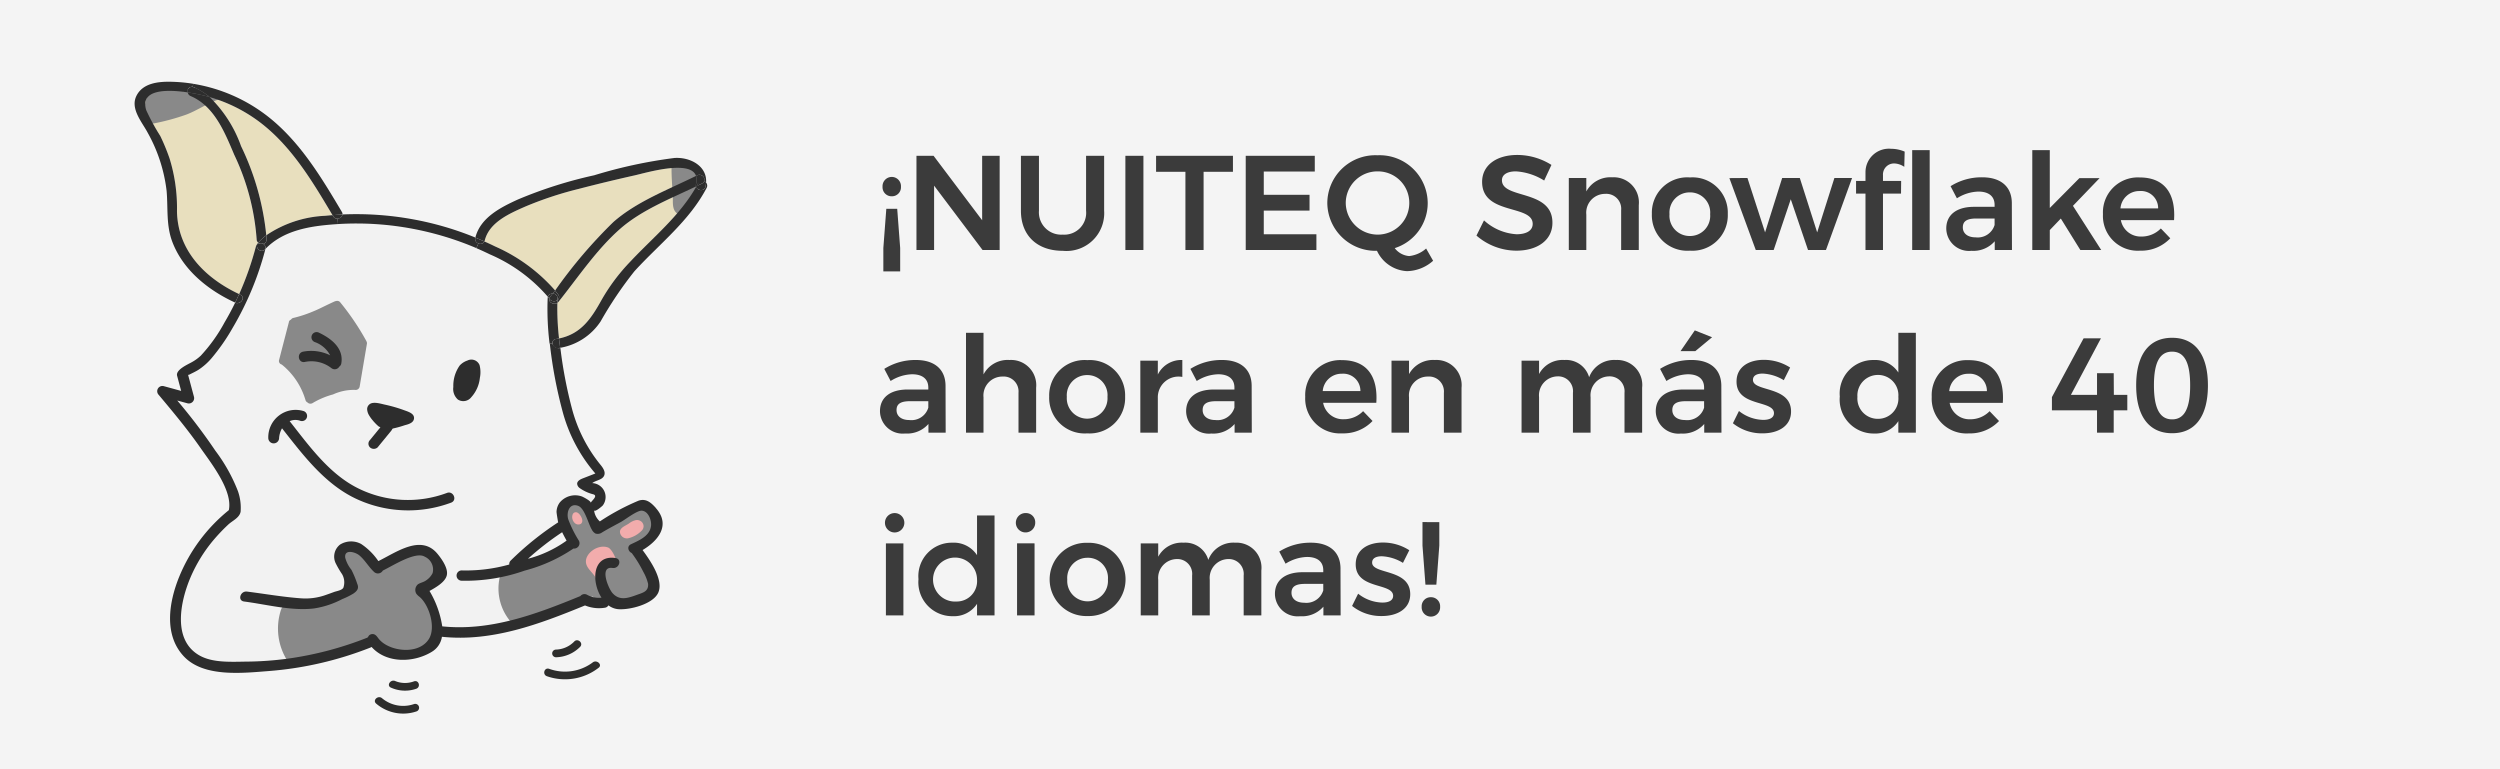 <svg xmlns="http://www.w3.org/2000/svg" width="260" height="80" viewBox="0 0 260 80">
  <g id="languages_ES" transform="translate(71 -52)">
    <g id="Group_55" data-name="Group 55" transform="translate(-71 52)">
      <rect id="Rectangle" width="260" height="80" fill="#f4f4f4"/>
      <path id="STAY_UP_TO_DATE" data-name="STAY UP TO DATE" d="M1.75-5.586A.938.938,0,0,0,2.7-6.58.962.962,0,0,0,1.75-7.6.965.965,0,0,0,.784-6.58.941.941,0,0,0,1.75-5.586Zm.868,7.812V-.21L2.31-4.284H1.176L.868-.21V2.226ZM4.312-9.8V0H6.146V-6.692L11.186,0h1.778V-9.8h-1.82v6.706L6.09-9.8Zm12.74,5.712V-9.8H15.176v5.712c0,2.576,1.68,4.172,4.354,4.172a3.925,3.925,0,0,0,4.3-4.172V-9.8H21.952v5.712A2.27,2.27,0,0,1,19.53-1.6,2.319,2.319,0,0,1,17.052-4.088ZM26.04-9.8V0h1.876V-9.8Zm3.192,0v1.666h3.052V0h1.89V-8.134h3.052V-9.8Zm9.324,0V0h7.35V-1.638H40.432V-4.1h4.76V-5.74h-4.76V-8.162h5.306V-9.8ZM57.316-.154A3.162,3.162,0,0,1,55.552.63a2.08,2.08,0,0,1-1.5-.826,4.912,4.912,0,0,0,3.43-4.7,5,5,0,0,0-5.222-4.956A4.994,4.994,0,0,0,47.04-4.9,5.02,5.02,0,0,0,52.206.084,3.654,3.654,0,0,0,55.328,2.2,4.2,4.2,0,0,0,58.044,1.12ZM48.958-4.9A3.292,3.292,0,0,1,52.29-8.176,3.262,3.262,0,0,1,55.566-4.9,3.286,3.286,0,0,1,52.29-1.6,3.325,3.325,0,0,1,48.958-4.9ZM69.594-7.224l.756-1.624a6.669,6.669,0,0,0-3.542-1.036c-2.2,0-3.668,1.092-3.668,2.8C63.14-3.6,68.4-4.76,68.4-2.716c0,.686-.63,1.078-1.68,1.078A5.512,5.512,0,0,1,63.336-3.08L62.552-1.5A6.365,6.365,0,0,0,66.7.07c2.156,0,3.752-1.064,3.752-2.9.014-3.514-5.25-2.436-5.25-4.424,0-.6.574-.924,1.456-.924A6.272,6.272,0,0,1,69.594-7.224Zm7.07-.336a2.852,2.852,0,0,0-2.688,1.47v-1.4h-1.82V0h1.82V-3.682a1.959,1.959,0,0,1,1.96-2.156A1.552,1.552,0,0,1,77.6-4.144V0h1.834V-4.676A2.62,2.62,0,0,0,76.664-7.56Zm8.092.014a3.676,3.676,0,0,0-3.962,3.794A3.69,3.69,0,0,0,84.756.07,3.683,3.683,0,0,0,88.69-3.752,3.668,3.668,0,0,0,84.756-7.546Zm0,1.554a2.092,2.092,0,0,1,2.1,2.268,2.092,2.092,0,0,1-2.1,2.268,2.1,2.1,0,0,1-2.128-2.268A2.1,2.1,0,0,1,84.756-5.992Zm4.1-1.484L91.6,0h1.862l1.778-5.278L97.034,0H98.9l2.716-7.49H99.778L97.986-1.834,96.18-7.49H94.346L92.568-1.834,90.734-7.49Zm14.154-.588v.882h-.98v1.316h.98V0h1.82V-5.866h1.876l.014-1.316h-1.89v-.6A1.15,1.15,0,0,1,106.036-9a1.988,1.988,0,0,1,1.008.35l.042-1.582a3.629,3.629,0,0,0-1.414-.294A2.437,2.437,0,0,0,103.012-8.064Zm4.858-2.324V0h1.82V-10.388ZM118.244,0l-.014-4.9c-.014-1.666-1.12-2.66-3.08-2.66a6.026,6.026,0,0,0-3.29.924l.658,1.26a4.385,4.385,0,0,1,2.226-.7c1.12,0,1.694.518,1.694,1.386v.2h-2.184c-1.82.014-2.842.868-2.842,2.254A2.36,2.36,0,0,0,114.03.084a2.939,2.939,0,0,0,2.422-.994V0Zm-3.78-1.316c-.826,0-1.33-.406-1.33-1.036,0-.658.448-.924,1.414-.924h1.89V-2.6A1.83,1.83,0,0,1,114.464-1.316ZM125.356,0h2.17l-2.94-4.592,2.772-2.884h-2.1l-3.08,3.108v-6.02h-1.82V0h1.82V-2.072l1.148-1.2Zm6.16-7.546a3.634,3.634,0,0,0-3.808,3.822A3.616,3.616,0,0,0,131.558.07a4.157,4.157,0,0,0,3.15-1.288l-.98-1.022a2.781,2.781,0,0,1-2.016.84,2.09,2.09,0,0,1-2.142-1.708h5.53C135.282-5.824,134.148-7.546,131.516-7.546Zm-1.988,3.22a1.962,1.962,0,0,1,2-1.806,1.78,1.78,0,0,1,1.918,1.806ZM7.35,19l-.014-4.9c-.014-1.666-1.12-2.66-3.08-2.66a6.026,6.026,0,0,0-3.29.924l.658,1.26a4.385,4.385,0,0,1,2.226-.7c1.12,0,1.694.518,1.694,1.386v.2H3.36C1.54,14.52.518,15.374.518,16.76a2.36,2.36,0,0,0,2.618,2.324,2.939,2.939,0,0,0,2.422-.994V19ZM3.57,17.684c-.826,0-1.33-.406-1.33-1.036,0-.658.448-.924,1.414-.924h1.89V16.4A1.83,1.83,0,0,1,3.57,17.684ZM13.986,11.44a2.833,2.833,0,0,0-2.7,1.5V8.612H9.464V19h1.82V15.318a1.97,1.97,0,0,1,1.974-2.156,1.552,1.552,0,0,1,1.666,1.694V19h1.834V14.324A2.62,2.62,0,0,0,13.986,11.44Zm8.092.014a3.677,3.677,0,0,0-3.962,3.794,3.69,3.69,0,0,0,3.962,3.822,3.683,3.683,0,0,0,3.934-3.822A3.668,3.668,0,0,0,22.078,11.454Zm0,1.554a2.092,2.092,0,0,1,2.1,2.268,2.119,2.119,0,1,1-4.228,0A2.1,2.1,0,0,1,22.078,13.008Zm7.336-.056V11.51h-1.82V19h1.82V15.388A2.155,2.155,0,0,1,31.962,13.2V11.44A2.726,2.726,0,0,0,29.414,12.952ZM39.186,19l-.014-4.9c-.014-1.666-1.12-2.66-3.08-2.66a6.026,6.026,0,0,0-3.29.924l.658,1.26a4.385,4.385,0,0,1,2.226-.7c1.12,0,1.694.518,1.694,1.386v.2H35.2c-1.82.014-2.842.868-2.842,2.254a2.36,2.36,0,0,0,2.618,2.324,2.939,2.939,0,0,0,2.422-.994V19Zm-3.78-1.316c-.826,0-1.33-.406-1.33-1.036,0-.658.448-.924,1.414-.924h1.89V16.4A1.83,1.83,0,0,1,35.406,17.684Zm13.146-6.23a3.634,3.634,0,0,0-3.808,3.822,3.616,3.616,0,0,0,3.85,3.794,4.157,4.157,0,0,0,3.15-1.288l-.98-1.022a2.781,2.781,0,0,1-2.016.84,2.09,2.09,0,0,1-2.142-1.708h5.53C52.318,13.176,51.184,11.454,48.552,11.454Zm-1.988,3.22a1.962,1.962,0,0,1,2-1.806,1.78,1.78,0,0,1,1.918,1.806ZM58.226,11.44a2.852,2.852,0,0,0-2.688,1.47v-1.4h-1.82V19h1.82V15.318a1.959,1.959,0,0,1,1.96-2.156,1.552,1.552,0,0,1,1.666,1.694V19H61V14.324A2.62,2.62,0,0,0,58.226,11.44Zm18.83,0a2.78,2.78,0,0,0-2.786,1.792,2.49,2.49,0,0,0-2.576-1.792A2.77,2.77,0,0,0,69.062,12.9V11.51h-1.82V19h1.82V15.3a1.964,1.964,0,0,1,1.9-2.156,1.539,1.539,0,0,1,1.624,1.708V19h1.834V15.3a1.961,1.961,0,0,1,1.89-2.156,1.549,1.549,0,0,1,1.638,1.708V19h1.834V14.324A2.6,2.6,0,0,0,77.056,11.44Zm10-2.366L85.26,8.36l-1.484,2.156h1.54ZM88.032,19l-.014-4.9c-.014-1.666-1.12-2.66-3.08-2.66a6.026,6.026,0,0,0-3.29.924l.658,1.26a4.385,4.385,0,0,1,2.226-.7c1.12,0,1.694.518,1.694,1.386v.2H84.042c-1.82.014-2.842.868-2.842,2.254a2.36,2.36,0,0,0,2.618,2.324,2.939,2.939,0,0,0,2.422-.994V19Zm-3.78-1.316c-.826,0-1.33-.406-1.33-1.036,0-.658.448-.924,1.414-.924h1.89V16.4A1.83,1.83,0,0,1,84.252,17.684ZM94.514,13.54l.658-1.316a5.046,5.046,0,0,0-2.744-.8c-1.512,0-2.828.714-2.828,2.254-.014,2.66,3.892,1.9,3.892,3.29,0,.49-.476.7-1.106.7a4.181,4.181,0,0,1-2.534-.924l-.63,1.274a4.809,4.809,0,0,0,3.094,1.05c1.6,0,2.954-.742,2.954-2.268,0-2.688-3.962-2.03-3.962-3.29,0-.462.42-.658,1.008-.658A4.593,4.593,0,0,1,94.514,13.54Zm11.914-4.928v4.13a2.883,2.883,0,0,0-2.562-1.3,3.478,3.478,0,0,0-3.528,3.794,3.527,3.527,0,0,0,3.57,3.85,2.846,2.846,0,0,0,2.52-1.288V19h1.82V8.612ZM104.3,17.558a2.117,2.117,0,0,1-2.128-2.282,2.133,2.133,0,0,1,2.128-2.282,2.109,2.109,0,0,1,2.128,2.282A2.109,2.109,0,0,1,104.3,17.558Zm9.408-6.1a3.634,3.634,0,0,0-3.808,3.822,3.616,3.616,0,0,0,3.85,3.794,4.157,4.157,0,0,0,3.15-1.288l-.98-1.022a2.781,2.781,0,0,1-2.016.84,2.09,2.09,0,0,1-2.142-1.708h5.53C117.474,13.176,116.34,11.454,113.708,11.454Zm-1.988,3.22a1.962,1.962,0,0,1,2-1.806,1.78,1.78,0,0,1,1.918,1.806Zm13.972-5.488L122.4,15.3v1.372h4.69V19h1.736V16.676h1.414v-1.61h-1.4l-.014-2.254h-1.736v2.254h-2.716l3.122-5.88ZM134.9,9.13c-2.408,0-3.738,1.764-3.738,4.956s1.33,4.97,3.738,4.97,3.724-1.778,3.724-4.97S137.3,9.13,134.9,9.13Zm0,1.442c1.26,0,1.876,1.092,1.876,3.514s-.616,3.528-1.876,3.528-1.89-1.106-1.89-3.528S133.63,10.572,134.9,10.572ZM2.044,27.36a1.008,1.008,0,0,0,0,2.016,1.008,1.008,0,0,0,0-2.016Zm-.91,3.15V38h1.82V30.51Zm9.478-2.9v4.13a2.883,2.883,0,0,0-2.562-1.3,3.478,3.478,0,0,0-3.528,3.794,3.527,3.527,0,0,0,3.57,3.85,2.846,2.846,0,0,0,2.52-1.288V38h1.82V27.612ZM8.484,36.558a2.288,2.288,0,1,1,2.128-2.282A2.117,2.117,0,0,1,8.484,36.558Zm7.2-9.2a1.008,1.008,0,1,0,.98,1.008A.956.956,0,0,0,15.68,27.36Zm-.91,3.15V38h1.82V30.51Zm7.35-.056a3.811,3.811,0,1,0,0,7.616,3.81,3.81,0,1,0,0-7.616Zm0,1.554a2.092,2.092,0,0,1,2.1,2.268,2.119,2.119,0,1,1-4.228,0A2.1,2.1,0,0,1,22.12,32.008ZM37.45,30.44a2.78,2.78,0,0,0-2.786,1.792,2.49,2.49,0,0,0-2.576-1.792A2.77,2.77,0,0,0,29.456,31.9V30.51h-1.82V38h1.82V34.3a1.964,1.964,0,0,1,1.9-2.156,1.539,1.539,0,0,1,1.624,1.708V38h1.834V34.3a1.961,1.961,0,0,1,1.89-2.156,1.549,1.549,0,0,1,1.638,1.708V38H40.18V33.324A2.6,2.6,0,0,0,37.45,30.44ZM48.426,38l-.014-4.9c-.014-1.666-1.12-2.66-3.08-2.66a6.026,6.026,0,0,0-3.29.924l.658,1.26a4.385,4.385,0,0,1,2.226-.7c1.12,0,1.694.518,1.694,1.386v.2H44.436c-1.82.014-2.842.868-2.842,2.254a2.36,2.36,0,0,0,2.618,2.324,2.939,2.939,0,0,0,2.422-.994V38Zm-3.78-1.316c-.826,0-1.33-.406-1.33-1.036,0-.658.448-.924,1.414-.924h1.89V35.4A1.83,1.83,0,0,1,44.646,36.684ZM54.908,32.54l.658-1.316a5.046,5.046,0,0,0-2.744-.8c-1.512,0-2.828.714-2.828,2.254-.014,2.66,3.892,1.9,3.892,3.29,0,.49-.476.7-1.106.7a4.181,4.181,0,0,1-2.534-.924l-.63,1.274a4.809,4.809,0,0,0,3.094,1.05c1.6,0,2.954-.742,2.954-2.268,0-2.688-3.962-2.03-3.962-3.29,0-.462.42-.658,1.008-.658A4.592,4.592,0,0,1,54.908,32.54Zm2.03-4.242v2.436l.308,4.074H58.38l.308-4.074V28.3Zm.868,7.812a.938.938,0,0,0-.952.994.961.961,0,1,0,1.918,0A.941.941,0,0,0,57.806,36.11Z" transform="translate(91 26)" fill="#3b3b3b"/>
    </g>
    <g id="Web" transform="translate(-57.493 59.673)">
      <g id="goodJob" transform="translate(0.493 0.827)">
        <g id="Group" transform="translate(0 0)">
          <path id="Fill-171" d="M57.831,188.018a.777.777,0,0,1,.99-.257.79.79,0,0,1,.287.23.491.491,0,0,1,.191.265,3.508,3.508,0,0,1-.311,2.933,1.071,1.071,0,0,1-1.868-.4,4.01,4.01,0,0,1,.711-2.773m27.319,14.67c.075-.145.3-.052.42-.146a10.709,10.709,0,0,1,1.408-.564c-.1-.2-.464-.649-.563-.845-2.427-4.825-4.628-9.159-4.572-14.765a6.365,6.365,0,0,0-.446-3.16,5.207,5.207,0,0,0-1.642-1.628,31.038,31.038,0,0,0-20.193-5.572q-1.2.093-2.394.283a7.16,7.16,0,0,0-4.261,1.833,8.986,8.986,0,0,0-1.621,3.4c-1.358,4.11-3.321,7.462-6.979,9.744.262-.151-.563.564-.341.743a1.05,1.05,0,0,1-.256.512c-.014.026-.032.05-.047.076a.614.614,0,0,1-.357,1.093.554.554,0,0,1-.437-.189,5.864,5.864,0,0,1-.8.54,16.6,16.6,0,0,1,1.4,1.972,25.847,25.847,0,0,0,1.892,1.871A9.467,9.467,0,0,1,46.745,200a1.625,1.625,0,0,1,.366.294,2.221,2.221,0,0,1,.587,1.121,2.649,2.649,0,0,1,.283.226,2.157,2.157,0,0,1,.625,1.509,1.62,1.62,0,0,1-.027.361,2.246,2.246,0,0,1,.5,1.382,1.609,1.609,0,0,1-.184.822,1.592,1.592,0,0,1-.41.654,2.254,2.254,0,0,1-.268.35,4.167,4.167,0,0,1-1.917,1.306c0,.064.01.128.009.194a1.963,1.963,0,0,1-1.34,1.923c.121.544-1.5,2.473-1.509,2.549a10.066,10.066,0,0,1-.563,3.382c-.1.338.282,4.228,1.972,4.791,5.974,3.19,11.664-.743,18.638-1.12.86-.046,1.632.932,2.488.838.009,0,3.245.884,2.535-.281.384-.059,1.026-1.06,1.408-1.128,1.695-.3-1.094-.382.563-.845,1.023-.286,6.691-.255,7.606-.564-.123-.864-1.084-5.894-1.127-5.918.532-.477.207-.21.845-.564.4-.224,1.422-.512,1.409-.845l1.971-1.691a34.429,34.429,0,0,0,6.2-4.509c-.537-.03-2.5-1.066-2.254-1.545" transform="translate(-38.734 -161.15)" fill="#f2f2f2" fill-rule="evenodd"/>
          <path id="Fill-173" d="M27.3,27.883a.462.462,0,0,1-.158-.346,24.462,24.462,0,0,0-2.338-8.808c-.978-2.3-2.057-5.033-4.518-6.088a.506.506,0,0,1-.316-.385c-2.188-.328-4.988-.335-4.316,1.848A22.388,22.388,0,0,0,17.125,16.8a21.208,21.208,0,0,1,.966,2.344,17.434,17.434,0,0,1,.769,5.486c.071,4.1,2.935,6.956,6.465,8.613a32.346,32.346,0,0,0,1.749-4.978.429.429,0,0,1,.13-.219.477.477,0,0,1,.1-.161" transform="translate(-14.455 -11.147)" fill="#e8dfbe" fill-rule="evenodd"/>
          <path id="Fill-175" d="M95.027,19.762a13.287,13.287,0,0,1,3.266,5.1,27.555,27.555,0,0,1,2.623,9.273,11.867,11.867,0,0,1,6.131-2.027q.378-.037.756-.068c-2.093-3.527-4.274-7.192-7.6-9.7a15.991,15.991,0,0,0-5.176-2.579" transform="translate(-87.222 -18.165)" fill="#e8dfbe" fill-rule="evenodd"/>
          <path id="Path" d="M13.548,8.8a1.912,1.912,0,0,0,.328.87.345.345,0,0,0,.073.079.261.261,0,0,0,.065.174.292.292,0,0,0,.11.188.408.408,0,0,0,.473.394,23.19,23.19,0,0,0,3.418-.93c1.209-.464,2.267-1.244,3.511-1.62a.367.367,0,1,0-.181-.71,7.871,7.871,0,0,0-1.092.432.429.429,0,0,0-.114-.252.462.462,0,0,0-.1-.284c-.484-.61-1.525-.312-2.394.034a.327.327,0,0,0-.233-.457,3.172,3.172,0,0,0-1.463.054,1.6,1.6,0,0,0-.738.163.4.4,0,0,0-.592-.093,2.508,2.508,0,0,0-.9,1.585.369.369,0,0,0-.175.372" transform="translate(-12.612 -6.167)" fill="#898989" fill-rule="evenodd"/>
          <path id="Fill-177" d="M523.794,141.94a.431.431,0,0,1-.119.109,27.272,27.272,0,0,0,.173,3.705c2.272-.467,3.336-2.044,4.423-4.006a20.107,20.107,0,0,1,2.982-3.981c2.369-2.535,5.123-4.734,6.853-7.782,0-.013-.01-.026-.014-.041-2.678,1.284-5.669,2.46-7.887,4.408-2.459,2.16-4.375,5.043-6.411,7.588" transform="translate(-479.709 -119.053)" fill="#e8dfbe" fill-rule="evenodd"/>
          <path id="Fill-179" d="M433.833,114.548a.469.469,0,0,1-.031.089c.371.166.74.337,1.1.515a17.822,17.822,0,0,1,6.251,4.586,50.376,50.376,0,0,1,6.062-7.126c2.435-2.14,5.709-3.366,8.592-4.792-.569-1.716-5.206-.322-6.335-.069-1.957.441-3.906.9-5.847,1.413a37.335,37.335,0,0,0-5.6,1.852c-1.638.723-3.73,1.629-4.195,3.531" transform="translate(-397.423 -98.024)" fill="#e8dfbe" fill-rule="evenodd"/>
          <path id="Fill-181" d="M68.361,7.028a.459.459,0,0,0-.521.575,18.981,18.981,0,0,1,2.1.435l.183.052a6.588,6.588,0,0,0-1.668-1.031.5.5,0,0,0-.1-.031" transform="translate(-62.32 -6.493)" fill="#2d2d2d" fill-rule="evenodd"/>
          <path id="Fill-183" d="M8.587,1.04A16.585,16.585,0,0,0,6.173.828C4.872.811,3.308,1,2.673,2.315c-.646,1.34.6,2.711,1.194,3.841a16.225,16.225,0,0,1,1.951,6c.163,1.813-.063,3.577.595,5.318,1.115,2.944,3.742,5.042,6.527,6.32l.007,0c.145-.29.283-.585.416-.881-3.53-1.656-6.393-4.514-6.464-8.613a17.446,17.446,0,0,0-.769-5.486,21.177,21.177,0,0,0-.966-2.344A22.359,22.359,0,0,1,3.7,3.784C3.025,1.6,5.825,1.609,8.012,1.936a.46.46,0,0,1,.521-.575Z" transform="translate(-2.493 -0.827)" fill="#2d2d2d" fill-rule="evenodd"/>
          <path id="Fill-185" d="M126.435,263.645c.568.252,1.133-.55.535-.826-.04-.019-.081-.036-.119-.055-.133.3-.27.591-.416.881" transform="translate(-115.981 -240.671)" fill="#2d2d2d" fill-rule="evenodd"/>
          <path id="Fill-241" d="M665.265,100.034a.355.355,0,0,1,.217.1,1.019,1.019,0,0,1,1.032.412,1.29,1.29,0,0,1,.732.756c.463,1.167-.323,1.62-.723,2.587a.388.388,0,0,1-.317.242.379.379,0,0,1-.225.3,1.168,1.168,0,0,1-.405.719.407.407,0,0,1-.467.042c-.559-.424-.409-1.221-.445-1.864-.059-1.043-.152-2.089-.123-3.133.011-.4.566-.443.724-.155" transform="translate(-608.695 -91.496)" fill="#898989" fill-rule="evenodd"/>
          <path id="Fill-187" d="M75.272,29.6a7.137,7.137,0,0,1,.837-.757,27.558,27.558,0,0,0-2.623-9.274,13.288,13.288,0,0,0-3.266-5.1l-.183-.052a18.95,18.95,0,0,0-2.1-.435.505.505,0,0,0,.316.385c2.461,1.055,3.54,3.785,4.517,6.088a24.475,24.475,0,0,1,2.338,8.809.462.462,0,0,0,.157.346s.006-.008.008-.01" transform="translate(-62.416 -12.873)" fill="#2d2d2d" fill-rule="evenodd"/>
          <path id="Fill-189" d="M153.74,199.252a.477.477,0,0,0-.1.161.4.4,0,0,1,.18-.1.357.357,0,0,1-.08-.059" transform="translate(-140.891 -182.516)" fill="#2d2d2d" fill-rule="evenodd"/>
          <path id="Fill-191" d="M155.778,199.781a.608.608,0,0,0,.441.068.608.608,0,0,0-.441-.068" transform="translate(-142.849 -182.986)" fill="#2d2d2d" fill-rule="evenodd"/>
          <path id="Fill-193" d="M155.349,191.051a.416.416,0,0,0,.345-.44c0-.151-.01-.3-.021-.455a7.107,7.107,0,0,0-.837.757.1.1,0,0,1-.008.01.372.372,0,0,0,.08.059.61.61,0,0,1,.441.068" transform="translate(-141.979 -174.187)" fill="#2d2d2d" fill-rule="evenodd"/>
          <path id="Fill-195" d="M153.291,200.053c-.178.448.427.947.81.542a.35.35,0,0,1,.042-.042.469.469,0,0,0-.231-.533.61.61,0,0,1-.441-.068.4.4,0,0,0-.18.1" transform="translate(-140.543 -183.156)" fill="#2d2d2d" fill-rule="evenodd"/>
          <path id="Fill-197" d="M246.494,164.639c.024.042.048.081.073.123a.481.481,0,0,0,.461.241.527.527,0,0,0,.509-.427c-.347.014-.7.036-1.042.063" transform="translate(-225.914 -150.764)" fill="#2d2d2d" fill-rule="evenodd"/>
          <path id="Fill-199" d="M161.354,167.872a.416.416,0,0,1-.345.44.47.47,0,0,1,.231.533c1.873-1.954,4.636-2.384,7.225-2.57.108-.006.216-.016.326-.023l-.038-.565a.481.481,0,0,1-.461-.24c-.024-.042-.049-.081-.072-.123q-.378.03-.756.068a11.869,11.869,0,0,0-6.131,2.027c.01.151.016.3.021.454" transform="translate(-147.639 -151.449)" fill="#2d2d2d" fill-rule="evenodd"/>
          <path id="Fill-201" d="M252.822,164.655l.038.565a31.44,31.44,0,0,1,7.821.5,31.965,31.965,0,0,1,6.568,2l.213-.49a.492.492,0,0,1-.324-.588c0-.008,0-.013.006-.021a32.437,32.437,0,0,0-6.6-1.916,32.765,32.765,0,0,0-7.212-.485.527.527,0,0,1-.509.427" transform="translate(-231.708 -150.417)" fill="#2d2d2d" fill-rule="evenodd"/>
          <path id="Fill-203" d="M81.983,6.8a17.056,17.056,0,0,0-7.818-3.44l-.054.321a.56.56,0,0,1,.1.031,6.6,6.6,0,0,1,1.667,1.031A16,16,0,0,1,81.051,7.32c3.325,2.506,5.506,6.172,7.6,9.7.347-.027.7-.049,1.042-.063a.451.451,0,0,0-.071-.277C87.5,13.1,85.292,9.415,81.983,6.8" transform="translate(-68.07 -3.144)" fill="#2d2d2d" fill-rule="evenodd"/>
          <path id="Fill-205" d="M181.417,273.222a.327.327,0,0,1,.222-.242.363.363,0,0,1,.242-.176,12.806,12.806,0,0,0,2.046-.673c.682-.275,1.061-.5,2.124-.99.2-.093.484-.2.682.01a26.4,26.4,0,0,1,2.755,4.079.366.366,0,0,1,.016.053.325.325,0,0,1,.03.205q-.379,2.23-.755,4.457a.428.428,0,0,1-.5.341.122.122,0,0,1-.03,0,5.222,5.222,0,0,0-2.237.472,8.377,8.377,0,0,0-2.1.883.434.434,0,0,1-.567-.056.38.38,0,0,1-.2-.236,7.428,7.428,0,0,0-2.457-3.69.047.047,0,0,1-.012-.01.376.376,0,0,1-.279-.466c.341-1.322.684-2.638,1.025-3.959" transform="translate(-165.374 -248.238)" fill="#898989" fill-rule="evenodd"/>
          <path id="Fill-207" d="M395.408,346.521a1.468,1.468,0,0,0,.475,1.287,1.046,1.046,0,0,0,1.4-.248,3.52,3.52,0,0,0,.889-2.008,2.961,2.961,0,0,0-.032-1.323.917.917,0,0,0-1.266-.475,1.913,1.913,0,0,0-.8.516,3.645,3.645,0,0,0-.662,2.25" transform="translate(-362.265 -314.757)" fill="#2d2d2d" fill-rule="evenodd"/>
          <path id="Fill-209" d="M422.382,193.056a.491.491,0,0,0,.324.587.47.47,0,0,0,.624-.207c-.311-.139-.626-.272-.943-.4,0,.008,0,.013-.006.021" transform="translate(-386.951 -176.824)" fill="#2d2d2d" fill-rule="evenodd"/>
          <path id="Fill-211" d="M424.709,197.781a.471.471,0,0,1-.625.208l-.213.49c.47.2.937.416,1.4.641a16.638,16.638,0,0,1,6.041,4.42.487.487,0,0,1,.5-.335c.085-.107.171-.215.254-.322a17.824,17.824,0,0,0-6.251-4.586c-.363-.178-.731-.35-1.1-.515" transform="translate(-388.33 -181.169)" fill="#2d2d2d" fill-rule="evenodd"/>
          <path id="Fill-213" d="M512.038,262.416c.052.063.1.124.145.189a.47.47,0,0,1,.1-.194c.088-.11.174-.22.259-.33a.488.488,0,0,0-.5.335" transform="translate(-469.06 -240.045)" fill="#2d2d2d" fill-rule="evenodd"/>
          <path id="Fill-215" d="M513.85,262.415a.466.466,0,0,0-.1.194c.015.016.027.034.039.05a.587.587,0,0,0,.811.1c0-.064.007-.125.008-.189a.468.468,0,0,0-.5-.488c-.086.11-.171.22-.26.33" transform="translate(-470.631 -240.049)" fill="#2d2d2d" fill-rule="evenodd"/>
          <path id="Fill-217" d="M512.411,270.438c.106-.017.206-.034.307-.054a27.243,27.243,0,0,1-.174-3.7c-.359.244-.926-.056-.844-.435-.044-.066-.093-.126-.145-.189a.452.452,0,0,0-.02.12,29.334,29.334,0,0,0,.2,4.747l.293-.037a.409.409,0,0,1,.378-.447" transform="translate(-468.578 -243.684)" fill="#2d2d2d" fill-rule="evenodd"/>
          <path id="Fill-219" d="M514.519,268.451a.587.587,0,0,1-.811-.1c-.013-.016-.025-.034-.039-.05-.081.379.485.68.844.435,0-.1,0-.19.007-.282" transform="translate(-470.546 -245.738)" fill="#2d2d2d" fill-rule="evenodd"/>
          <path id="Fill-221" d="M518.488,318.354c-.046-.322-.087-.646-.12-.97-.1.02-.2.037-.307.054a.409.409,0,0,0-.378.447.538.538,0,0,0,.622.5c.062-.011.124-.019.183-.033" transform="translate(-474.228 -290.683)" fill="#2d2d2d" fill-rule="evenodd"/>
          <path id="Fill-223" d="M517.97,258.586a.468.468,0,0,1,.5.488c0,.064,0,.126-.009.19a.375.375,0,0,0,.091-.566q-.162-.22-.332-.434c-.083.108-.169.215-.254.322" transform="translate(-474.492 -236.55)" fill="#2d2d2d" fill-rule="evenodd"/>
          <path id="Fill-225" d="M521.333,130.058c2.036-2.546,3.952-5.428,6.411-7.588,2.218-1.947,5.208-3.124,7.887-4.408a.485.485,0,0,1,0-.248,1.533,1.533,0,0,0,0-.846c-2.883,1.426-6.157,2.652-8.591,4.792a50.348,50.348,0,0,0-6.062,7.125q.17.213.332.434a.375.375,0,0,1-.09.566c0,.092-.006.187-.007.282a.432.432,0,0,0,.119-.109" transform="translate(-477.248 -107.171)" fill="#2d2d2d" fill-rule="evenodd"/>
          <path id="Fill-227" d="M553.966,496.3a.364.364,0,0,0-.565.361,1.029,1.029,0,0,0,.125.081.4.4,0,0,0,.59-.337c-.05-.033-.1-.068-.15-.105" transform="translate(-506.931 -454.442)" fill="#2d2d2d" fill-rule="evenodd"/>
          <path id="Fill-229" d="M694.733,129.662a.461.461,0,0,1-.052.024c0,.016.01.029.014.041.013-.023.027-.043.038-.065" transform="translate(-636.297 -118.795)" fill="#2d2d2d" fill-rule="evenodd"/>
          <path id="Fill-231" d="M694.505,116.505a.477.477,0,0,0,0,.248.468.468,0,0,0,.052-.024c.065-.113.128-.229.188-.345a.438.438,0,0,1,.613-.182.517.517,0,0,0-.726-.606c-.041.022-.083.041-.125.062a1.535,1.535,0,0,1,0,.846" transform="translate(-636.121 -105.863)" fill="#2d2d2d" fill-rule="evenodd"/>
          <path id="Fill-233" d="M695.488,122.972c-.06.116-.123.232-.188.345.19-.091.378-.182.565-.276a.381.381,0,1,0-.377-.069" transform="translate(-636.865 -112.451)" fill="#2d2d2d" fill-rule="evenodd"/>
          <path id="Fill-235" d="M695.452,123.659c-.187.094-.375.185-.565.276-.011.023-.025.043-.038.065.153.4.845.5.966,0a2.777,2.777,0,0,0,.068-.441.57.57,0,0,0-.195-.153.439.439,0,0,1-.236.251" transform="translate(-636.452 -113.068)" fill="#2d2d2d" fill-rule="evenodd"/>
          <path id="Fill-237" d="M439.239,96.535c1.128-.252,5.765-1.647,6.334.069l.125-.062a.517.517,0,0,1,.726.606.571.571,0,0,1,.195.153c.123-1.724-1.65-2.669-3.285-2.564a49.878,49.878,0,0,0-8.35,1.8,45.592,45.592,0,0,0-7.892,2.5c-1.813.822-3.946,1.893-4.468,3.983.316.128.632.262.943.4a.5.5,0,0,0,.031-.089c.464-1.9,2.557-2.808,4.195-3.531a37.288,37.288,0,0,1,5.6-1.852c1.941-.508,3.89-.973,5.847-1.413" transform="translate(-387.187 -86.808)" fill="#2d2d2d" fill-rule="evenodd"/>
          <path id="Fill-239" d="M541.042,125.656c-.121.5-.813.4-.966,0-1.729,3.048-4.484,5.247-6.853,7.781a20.1,20.1,0,0,0-2.982,3.981c-1.087,1.962-2.15,3.539-4.423,4.006.033.324.073.648.12.971a6.317,6.317,0,0,0,4.208-2.749,40.082,40.082,0,0,1,3.516-5.215c2.583-2.833,5.7-5.21,7.506-8.665a.476.476,0,0,0-.059-.551,2.77,2.77,0,0,1-.068.441" transform="translate(-481.679 -114.723)" fill="#2d2d2d" fill-rule="evenodd"/>
          <path id="Fill-245" d="M194.233,577.1a4.455,4.455,0,0,0,1.255-.975,1.7,1.7,0,0,0-1.07-2.677,3.2,3.2,0,0,0-2.039.394c-.567.254-1.122.536-1.682.8-.2.1-.476.271-.758.429a14.241,14.241,0,0,0-2.672-2.421c-.847-.6-2.227.578-1.542,1.465.351.455.779,1.192,1.281,1.866a1.52,1.52,0,0,1-.2,1.274c-.413.6-1.122.461-1.689.793a1.356,1.356,0,0,0-.55.58,1.3,1.3,0,0,0-1.248-.393,1.489,1.489,0,0,0-.585.226,1.355,1.355,0,0,0-1.348.137,1.183,1.183,0,0,0-1.754.563,6.239,6.239,0,0,0,.708,5.416,19.612,19.612,0,0,1,3.322-.585,2.294,2.294,0,0,0,.416.117,1.443,1.443,0,0,0,1.2-.356,1.186,1.186,0,0,0,.705-.25c.057-.044.109-.093.163-.139a1.257,1.257,0,0,0,.6.028,6.427,6.427,0,0,0,2.439-1.048,3.42,3.42,0,0,0,2.627,1.627c1.571.253,3.086-.176,3.742-1.741.721-1.722-.124-3.389-1.045-4.843a1.032,1.032,0,0,0-.278-.291" transform="translate(-164.398 -524.274)" fill="#898989" fill-rule="evenodd"/>
          <path id="Fill-247" d="M465.059,526.756l-.116-.218a6.018,6.018,0,0,0,.761-.409c1.061-.688,2.547-3.006.834-3.9-.687-.358-1.315.007-1.914.353-.973.563-1.925,1.3-2.937,1.82a10.732,10.732,0,0,1-1.46-2.176,1.159,1.159,0,0,0-2.059.256,2.325,2.325,0,0,0,.19,1.764c.365.767,1.03,1.068.206,1.642a20.814,20.814,0,0,1-5.821,2.73,1.02,1.02,0,0,0-1.443.688,5.314,5.314,0,0,0,1.272,4.774,1.051,1.051,0,0,0,1.707-.22.8.8,0,0,0,.163-.085q.769-.531,1.562-1.017a.96.96,0,0,0,.654.01l2.194-.732a7.6,7.6,0,0,1,2.194-.732c-.269-.037.347.382.54.49a1.7,1.7,0,0,0,1.32.147,1.088,1.088,0,0,0,.593-.386c.13.115.264.228.4.334a1.221,1.221,0,0,0,1.7-.091c.668.167,1.524-.237,1.465-1.015a5.691,5.691,0,0,0-2.008-4.028" transform="translate(-413.327 -477.773)" fill="#898989" fill-rule="evenodd"/>
          <path id="Fill-249" d="M561.258,574.189c-1.062-.389-2.47.654-2.281,1.64.126.66.871,1.068,1.093,1.725a.49.49,0,0,0,.143.255c.272.2.488-.524.553-.677.136-.318.26-.931.547-1.152.1-.077.763-.259.79-.382.037-.17-.437-1.26-.845-1.409" transform="translate(-512.025 -525.752)" fill="#f2acac" fill-rule="evenodd"/>
          <path id="Fill-251" d="M289.347,398.037c.024.039.049.081.078.122a3.653,3.653,0,0,0,.345.454c.042.048.079.1.122.141.093.1.186.2.282.286.036.035.072.071.109.1l.054.05c.062.033.127.063.194.092l-1.089,1.331a.535.535,0,0,0,0,.758.586.586,0,0,0,.8,0l1.416-1.73a.747.747,0,0,0,.117-.2c.014,0,.028,0,.041-.009a.162.162,0,0,1-.006-.015,11.138,11.138,0,0,0,1.262-.35c.4-.1.912-.254.953-.7.049-.506-.576-.693-.982-.842a15.159,15.159,0,0,0-2.066-.6c-.417-.09-1.2-.347-1.582-.031a.654.654,0,0,0-.23.362c-.007.033-.011.067-.015.1,0,.016,0,.03,0,.044a1.365,1.365,0,0,0,.2.638" transform="translate(-264.967 -363.347)" fill="#2d2d2d" fill-rule="evenodd"/>
          <path id="Fill-253" d="M69.058,233.873a29.812,29.812,0,0,1,3.557-2.761c.15.308.31.6.46.875a12.266,12.266,0,0,1-4.017,1.886m13.3-5.286c-.5-.564-1.029-1.018-1.8-.755a24.079,24.079,0,0,0-4.024,2.156,1.843,1.843,0,0,1-.6-1.161c.063.252.864-.442.91-.507a1.451,1.451,0,0,0-1.1-2.318c.39-.306,1.032-.318,1.235-.771.187-.416-.15-.866-.444-1.215a15.509,15.509,0,0,1-2.891-5.724,46.341,46.341,0,0,1-1.214-6.34.717.717,0,0,1-.847-.491l-.252.041a47.176,47.176,0,0,0,1.352,7.136,16.273,16.273,0,0,0,3.384,6.365l-1.3.506c-.274.106-.6.281-.592.575a.625.625,0,0,0,.273.442,4.19,4.19,0,0,0,1.4.642.349.349,0,0,1,.158.083c.188.207-.315.593-.407.776-.006.012-.009.025-.014.037.076-.177-.788-.625-.926-.675a2.087,2.087,0,0,0-2.294.634,1.7,1.7,0,0,0-.334.96c-.006.11.159,1.105.171,1.1a31.377,31.377,0,0,0-4.926,3.965.485.485,0,0,0-.158.42,16.719,16.719,0,0,1-4.949.616.535.535,0,1,0,0,1.071,18.561,18.561,0,0,0,6.551-1.053,16.5,16.5,0,0,0,5.07-2.293.563.563,0,0,0,.572-.807,12.148,12.148,0,0,1-1.12-2.252c-.195-.677.106-1.711,1.025-1.387.7.248,1.061,1.865,1.432,2.475a.936.936,0,0,0,.386.413.768.768,0,0,0,.677-.116c.64-.385,1.3-.729,1.959-1.087.423-.23,1.678-1.206,2.165-1.178.693.039,1.028.989.975,1.546-.1,1.072-1.216,1.535-2.078,1.94-.471.222-.3.75.069.924a12.545,12.545,0,0,1,1.2,1.945,4.863,4.863,0,0,1,.5,1.244c.067.8-.54.931-1.121,1.141-.949.343-1.837.674-2.586-.176-.425-.483-1.4-2.816.014-2.606.694.1,1.019-.926.3-1.033-2.4-.358-2.533,2.451-1.45,4.123a2.5,2.5,0,0,1-1.5-.3.551.551,0,0,0-.7.133c-4.579,1.879-9.331,3.669-14.365,3.15a10.115,10.115,0,0,0-1.325-3.681c.779-.428,1.65-.964,1.8-1.633.168-.726-.547-1.716-.97-2.229-1.708-2.068-4.274-.161-6.149.757a6.558,6.558,0,0,0-1.789-1.782,2.189,2.189,0,0,0-2.188.059,1.587,1.587,0,0,0-.48,1.905,9.88,9.88,0,0,0,.686,1.18,1.694,1.694,0,0,1,.126,1.417c-.176.273-.705.335-.986.441s-.587.214-.882.317a6.262,6.262,0,0,1-2.553.332c-1.866-.136-3.738-.466-5.595-.7-.693-.089-1.019.941-.3,1.033,2.322.3,4.957,1.011,7.3.717a9.27,9.27,0,0,0,2.9-.965,7.635,7.635,0,0,0,1.2-.6c.379-.276.559-.535.368-.987a10.278,10.278,0,0,0-.607-1.461,3.414,3.414,0,0,1-.644-1.25c-.132-.939,1.044-.606,1.469-.25.591.495.972,1.21,1.542,1.732a.587.587,0,0,0,.9-.156c1.014-.482,3.391-2.034,4.363-1.439a1.461,1.461,0,0,1,.814,1.7,1.941,1.941,0,0,1-.691.771c-.249.18-.565.227-.824.388a.775.775,0,0,0-.189.976,1.547,1.547,0,0,0,.347.341c1.019.873,1.717,3.206.961,4.392-.921,1.443-3.23,1.345-4.534.547a2.706,2.706,0,0,1-.621-.511c-.2-.225-.337-.55-.682-.56a.542.542,0,0,0-.363.128c-.074.065-.118.217-.209.252a35.845,35.845,0,0,1-8.264,2.179,34.3,34.3,0,0,1-4.253.306c-1.542.016-3.492.151-4.88-.614-2.91-1.6-2.031-5.66-.986-8.126a15.59,15.59,0,0,1,2.367-3.863,19.07,19.07,0,0,1,1.562-1.644c.433-.41,1.173-.7,1.291-1.345a5.257,5.257,0,0,0-.274-2.119,17.418,17.418,0,0,0-2.355-4.223,59.421,59.421,0,0,0-3.962-5.219l1.05.287a.555.555,0,0,0,.693-.659q-.309-1.155-.619-2.31c.032.006.061.013.095.018v-.009c.33-.176.679-.325,1-.531a6.408,6.408,0,0,0,1.324-1.167,20.928,20.928,0,0,0,2.24-3.221,31.972,31.972,0,0,0,3.384-8.151s0-.008,0-.01a.3.3,0,0,0-.042.042c-.382.405-.988-.094-.81-.542a.432.432,0,0,0-.13.219,32.362,32.362,0,0,1-1.749,4.978c.038.019.078.036.119.055.6.276.034,1.078-.534.826-.338.7-.709,1.389-1.108,2.063a16.7,16.7,0,0,1-2.465,3.447,4.592,4.592,0,0,1-.976.7c-.4.226-1.653.77-1.486,1.394q.21.786.421,1.572l-1.789-.49a.544.544,0,0,0-.548.9c1.509,1.8,3.018,3.607,4.362,5.538,1.075,1.545,3.363,4.415,2.932,6.454a17.317,17.317,0,0,0-5.167,6.942c-1.057,2.606-1.631,6.03.505,8.28,2.079,2.189,6.114,1.717,8.828,1.509a36.419,36.419,0,0,0,10.558-2.44.663.663,0,0,0,.124-.065c1.524,1.714,4.348,1.676,6.272.5a2.207,2.207,0,0,0,1.043-1.558c5.212.547,10.141-1.316,14.881-3.259a3.809,3.809,0,0,0,2.1.231.475.475,0,0,0,.332-.243,1.975,1.975,0,0,0,1.009.4c1.184.1,3.632-.509,4.173-1.712.586-1.3-.811-3.324-1.629-4.437,1.623-.958,2.955-2.593,1.385-4.363" transform="translate(-28.151 -184.26)" fill="#2d2d2d" fill-rule="evenodd"/>
          <path id="Fill-255" d="M209.419,312.594c.269-1.589-1.087-2.605-2.358-3.2a.535.535,0,1,0-.427.982,2.9,2.9,0,0,1,1.624,1.387,4.472,4.472,0,0,0-2.8-.382c-.71.134-.537,1.2.153,1.075a3.386,3.386,0,0,1,2.776.639.551.551,0,0,0,.822-.158.5.5,0,0,0,.21-.34" transform="translate(-187.921 -283.311)" fill="#2d2d2d" fill-rule="evenodd"/>
          <path id="Fill-257" d="M185.912,413.655a11.626,11.626,0,0,1-9.217-.46c-3.019-1.482-5.107-4.4-7.153-7a1.492,1.492,0,0,1,1.123-.03.535.535,0,1,0,.312-1.024,2.847,2.847,0,0,0-3.657,2.822.563.563,0,0,0,1.122.044,2.377,2.377,0,0,1,.307-1.068c2.237,2.842,4.524,5.906,7.895,7.417a12.768,12.768,0,0,0,9.689.315c.677-.254.225-1.258-.423-1.015" transform="translate(-153.418 -370.895)" fill="#2d2d2d" fill-rule="evenodd"/>
          <path id="Fill-259" d="M318.616,739.365a2.669,2.669,0,0,1-1.964-.038c-.477-.2-.928.48-.426.693a3.56,3.56,0,0,0,2.615.119c.511-.178.281-.95-.225-.774" transform="translate(-289.562 -677.004)" fill="#2d2d2c" fill-rule="evenodd"/>
          <path id="Fill-261" d="M302.811,760.389a3.436,3.436,0,0,1-3.35-.61c-.4-.33-1.014.22-.6.568a4.322,4.322,0,0,0,4.173.817.4.4,0,1,0-.225-.774" transform="translate(-273.738 -695.671)" fill="#2d2d2c" fill-rule="evenodd"/>
          <path id="Fill-263" d="M519.577,689.666a2.766,2.766,0,0,1-1.9.844.4.4,0,1,0,0,.8,3.655,3.655,0,0,0,2.5-1.079c.382-.385-.231-.937-.6-.568" transform="translate(-473.849 -631.454)" fill="#2d2d2c" fill-rule="evenodd"/>
          <path id="Fill-265" d="M512.614,715.781a4.816,4.816,0,0,1-4.542.672c-.505-.175-.737.6-.225.774a5.7,5.7,0,0,0,5.364-.878c.433-.325-.188-.875-.6-.568" transform="translate(-464.959 -655.396)" fill="#2d2d2c" fill-rule="evenodd"/>
          <path id="Fill-267" d="M603.17,541.454a.707.707,0,0,0-.611-.161,1.893,1.893,0,0,0-.71.352c-.366.255-1.085.468-.887,1.052a.722.722,0,0,0,.866.468,2.859,2.859,0,0,0,1.354-.777.628.628,0,0,0-.012-.933" transform="translate(-550.452 -495.695)" fill="#f2acac" fill-rule="evenodd"/>
          <path id="Fill-269" d="M542.434,531.646a.347.347,0,0,0-.365.265c-.157.419.176,1.1.706,1,.3-.058.359-.344.266-.612-.087-.25-.314-.621-.607-.657" transform="translate(-496.522 -486.872)" fill="#f2acac" fill-rule="evenodd"/>
        </g>
      </g>
    </g>
  </g>
</svg>
